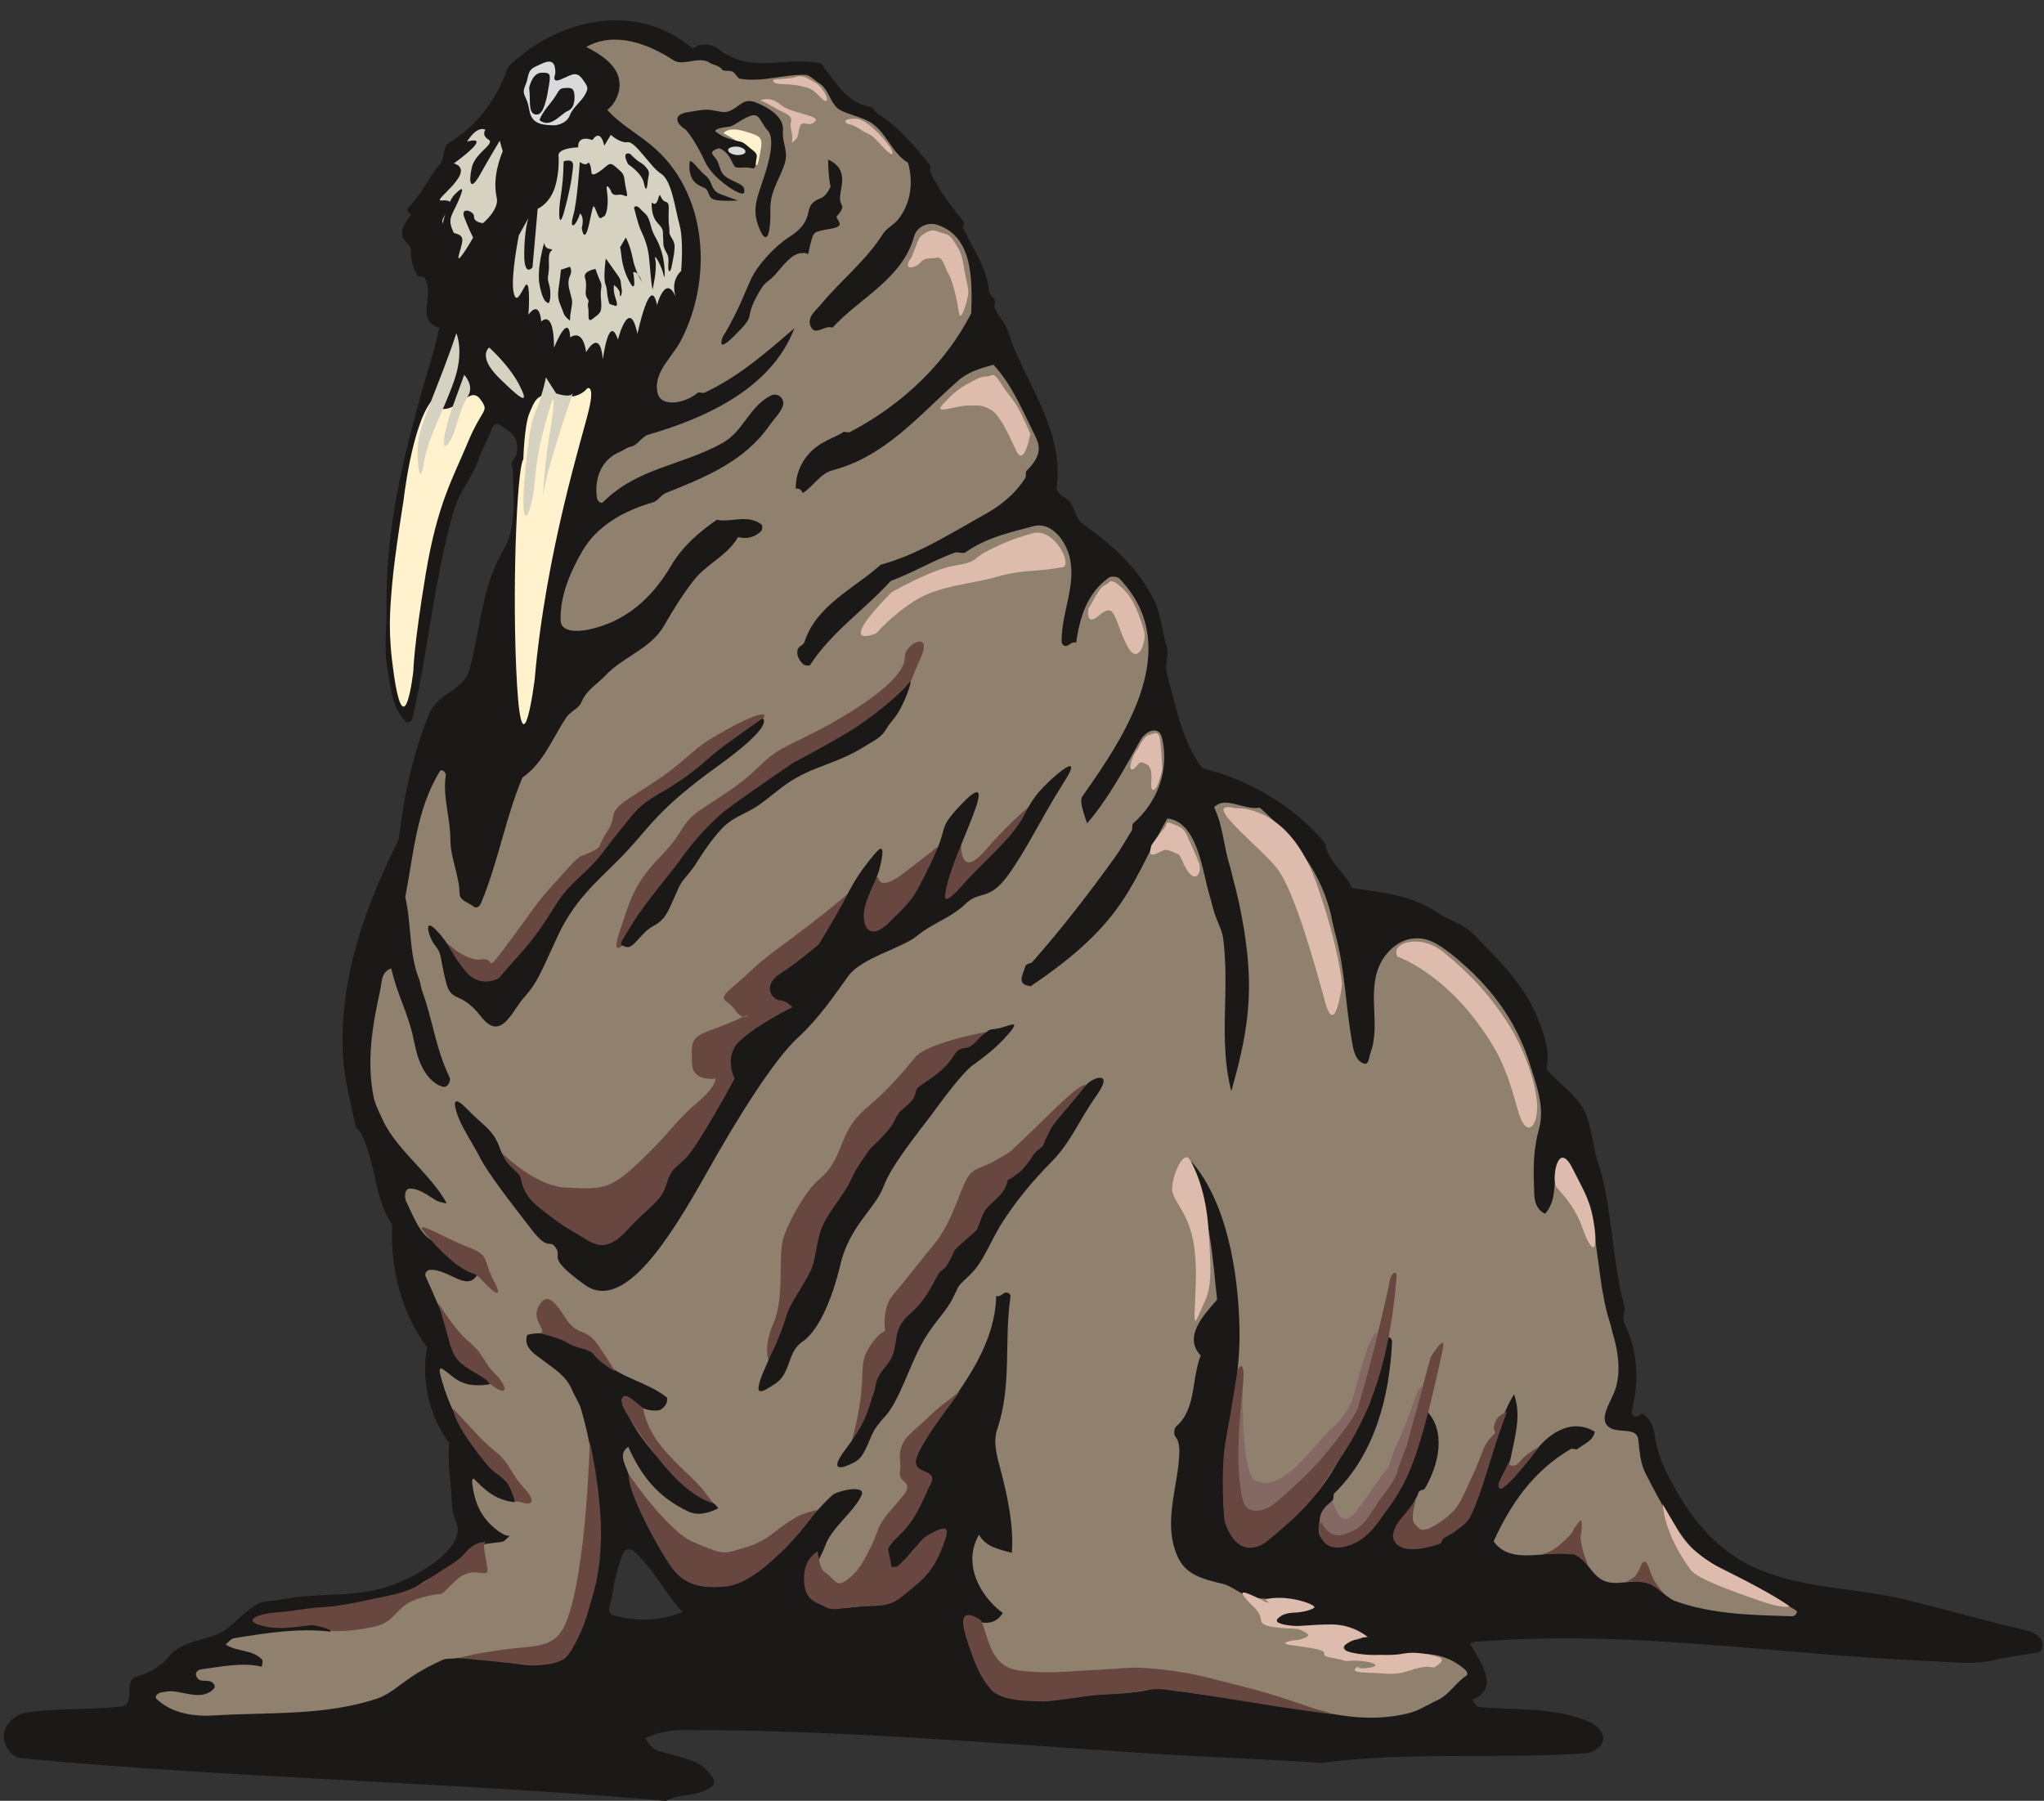 <svg xmlns="http://www.w3.org/2000/svg" version="1.2" width="717.128" height="631.861" viewBox="0 0 18974 16718" preserveAspectRatio="xMidYMid" fill-rule="evenodd" stroke-width="28.222" stroke-linejoin="round" xml:space="preserve"><rect x="0" y="0" width="18974" height="16718" fill="#333333" stroke="none"/><defs class="ClipPathGroup"><clipPath id="a" clipPathUnits="userSpaceOnUse"><path d="M0 0h18974v16718H0z"/></clipPath></defs><g class="SlideGroup"><g class="Slide" clip-path="url(#a)"><g class="Page"><g class="com.sun.star.drawing.ClosedBezierShape"><path class="BoundingBox" fill="none" d="M36 187h18926v16533H36z"/><path fill="#1B1918" d="M8151 1059c190 117 338 297 483 475 12 12-8 45 2 63 81 173 188 310 307 457 11 16-7 46 0 67 87 195 221 360 237 586 2 28 43 49 53 79 10 20-5 48 0 69 25 71 84 127 114 193 18 38 33 96 46 134 175 442 488 851 414 1354-2 18 36 64 81 86 89 46 84 186 165 244 277 193 519 417 663 711 64 133 72 285 115 430 23 78-23 160 2 251 84 300 140 628 328 874 437 107 858 353 1143 701 20 165 180 262 246 411 275 41 557 66 788 225 109 74 246 107 337 201 239 243 478 475 603 792 56 145 115 297 77 462 122 148 304 252 371 430 35 94 53 208 76 312 5 31 17 86 30 119 140 430 125 887 244 1329 15 53-20 122 3 170 129 274 139 539 66 826-5 22 28 50 61 38 15-5 30-28 35-26 69 38 109 115 117 186 20 175 86 315 165 462 193 366 452 663 836 813 426 170 871 157 1321 266 388 94 749 199 1140 290 46 10 102 46 127 79 18 28 28 114-38 124-137 23-264 38-396 69-198 48-404 18-602 10-1387-58-2736-290-4159-183-23 0-120 0-99 33 99 168 269 414 12 508 23 25 41 66 66 69 343 30 685-3 1015 134 86 38 175 120 117 216-28 48-104 76-145 79-834 56-1634-18-2450 89-541-36-1082-54-1620-89-1433-94-2853-216-4303-216-127 0-244 25-358 76 30 38 56 89 99 107 188 76 424 66 536 269 10 18 8 53-5 64-122 109-297 66-435 142-1994-175-3993-208-5985-396-106-11-197-153-147-277 33-76 119-135 188-145 295-48 579-23 884-58 147-18 20-242 140-275 109-30 231-94 309-193 140-172 394-129 559-272 84-71 160-157 262-213 51-28 157-28 218-41 333-66 617-15 945-106 295-84 770-358 683-605-17-45-40-94-40-142-8-203-46-401-28-602-188-241-262-592-206-886-246-338-338-719-325-1143-168-242-147-564-285-839-15-30-50-50-55-78-46-219-102-427-115-648-38-719 206-1383 518-2008 46-404 130-797 287-1176 79-183 315-205 369-398 101-376 112-762 312-1108 133-223 92-485 92-729 0-28-23-81-3-104 52-61 44-122 34-178-13-73-92-109-156-155-30-20-58 3-68 28-33 102-92 183-120 277-61 188-188 312-241 505-183 653-229 1268-379 1916-5 25-40 50-66 25-127-129-132-302-165-472-38-211-5-399-10-602-7-618 114-1204 280-1816 68-262 154-503 210-760-231-81-33-292-139-470-8-13-54 0-61-13-49-86-66-147-64-248 0-39-68-72-79-117-15-74 31-143 82-203-23-18-49-46-26-69 127-125 186-274 300-412 36-45 20-152 74-185 282-170 452-424 551-706C5169 176 5903 1 6431 452c79-66 186-38 237 2 307 242 635 61 955 137 127 160 231 364 459 402 26 2 41 48 69 66Zm0 0ZM5685 14801c-11 69-66 175 12 196 211 58 430 56 638-33-168-176-264-399-452-564-23-20-79-31-99 20-49 125-82 252-99 381Z"/></g><g class="com.sun.star.drawing.ClosedBezierShape"><path class="BoundingBox" fill="none" d="M3438 368h7225v10872H3438z"/><path fill="#8F816D" d="M10098 7674c-10-61-89-226-50-282 414-584 944-1397 342-2022-20-18-73-23-96-8-203 145-269 364-305 605-33-13-51 13-76 25-31 18-58-10-58-38-3-261 132-510 78-764-30-155-165-351-340-305-216 58-434 104-633 244-22 15-71-10-99 2-206 76-389 188-592 262-244 269-547 470-750 782-5 8-45 5-61-7-40-36-68-89-53-140 8-28 56-41 63-69 112-343 460-493 707-716 342-94 629-279 953-460 158-86 292-193 389-345 12-18 0-51 12-66 97-99 148-188 87-310-120-241-216-483-394-676-117 33-234 64-330 150-367 325-672 701-1167 831-107 28-175 147-272 210-15-25-33-48-66-40-2-183 97-343 254-429 61-36 122-56 183-94 15-13 48 7 66-3 488-256 887-637 1126-1103 10-313 16-719-323-823-71-23-181 15-206 106-112 402-505 572-759 851-74-30-166 90-206-20-28-81 51-140 96-193 196-236 419-406 582-663 36-53 102-81 142-135 115-149 137-337 87-520-158-94-201-292-359-381-83-46-185-64-269-107-96-51-101-193-198-251-43-28-89-77-129-77-204-5-399 71-605 36-25-5-41-53-69-66-30-15-81 0-96-18-31-43-81-41-114-63-97-69-249 33-336-23-241-160-556-271-812-125 170 87 348 209 302 414-13 54-48 127-107 170 117 130 254 204 396 318 549 442 582 1262 287 1825-83 157-254 292-218 477 28 150 259 104 373 8 13-13 46 7 66-3 320-150 572-373 833-598-210 555-815 832-1358 989-59 18-99 100-158 110-38 7-71 35-102 48-170 69-241 241-215 429 5 28 38 59 58 38 320-320 724-335 1107-548 193-107 247-333 442-437 74-41 148 30 115 104-23 56-76 107-117 165-236 340-594 483-965 632-46 18-74 74-120 87-269 76-520 218-655 452-112 193-209 417-202 645 5 112 164 104 258 84 343-71 589-290 767-592 104-178 256-310 424-427 145 26 287-55 417 44 10 7 7 48-5 61-59 58-135 76-214 55-101 176-287 244-409 399-109 140-190 272-277 422-121 216-375 284-546 465-78 83-175 132-223 249-21 55-99 81-137 137-131 193-212 424-410 561-160 384-224 785-386 1171-13 25-41 48-69 25-48-38-124-53-127-114-5-180-86-338-86-503 0-206-74-399-43-604 2-26-41-59-54-36-218 353-246 775-322 1171 58 250 33 512 124 750 15 33 20 87 33 122 97 264 125 534 254 800 15 31-15 102-66 87-91-28-152-107-193-191-41-81-58-170-76-254-46-228-158-426-206-653-99 36-86 133-104 209-71 320-126 645-61 980 15 76 53 145 86 219 137 299 503 541 625 840l5920-3564Z"/></g><g class="com.sun.star.drawing.ClosedBezierShape"><path class="BoundingBox" fill="none" d="M1446 6781h15236v9167H1446z"/><path fill="#8F816D" d="M4246 11166c15 33-168-2-195-20-79-48-155-109-242-112-61 0-53 89-38 122 69 137 122 300 249 366 150 76 302 158 432 267-92 244-272-10-460 0-28 2-53 30-41 61 143 307 237 619 521 835 15 13 117 160 64 168-277 41-331-91-435-147-12-8-25 7-17 43 104 427 340 759 678 1063 18 15 61 142-5 132-171-28-262-117-358-216-6-5-18 2-16 40 23 186 82 318 221 430 28 20 76 61 127 61-25 20-48 53-76 56-96 12-160 17-246 40-31 5-94 71-122 102-115 129-257 157-399 259-69 48-142 91-218 112-341 81-663 114-1055 190-28 8-195-28-177-8 180 186 452-12 685 107 18 8-61-28-53 31-295-36-597 12-899 61-28 5-51 38-76 58 114 74 241 41 338 140 10 12 0 43-3 66-190-43-373 0-566 25-31 5-54 31-41 64 25 63 89 30 135 50 25 13 50 44 25 67-102 109-262 30-386 22-23-2-71 5-107 13-28 5-57 38-38 58 150 140 356 166 549 153 515-31 1011 5 1498-155 120-41 211-130 315-198 87-61 186-112 290-160 30-15 74-13 107-15 365-49 751 185 1065-64 124-264 241-533 246-828 3-168 46-323 31-498-28-325-71-626-160-928-18-61-61-119-87-185-52-120-163-188-262-262-84-63-188-124-150-239 173-48 322 33 486 92 96 33 160 106 244 175 173 142 386 173 564 312 10 8 5 46-5 64-18 28-46 56-74 58-107 10-206-38-277-119-20-23-66 8-61 23 122 340 371 581 635 829 76 71 196 81 262 175-92 48-193 71-277 31-297-138-447-351-559-601-99 66-23 173-2 240 94 317 231 625 444 886 41 49 104 97 163 120 571 233 917-457 1290-798 46-40 320-104 269 5-76 160-274 292-338 470-50 145-208 330-124 452 152 219 477 74 721 76 216-157 457-353 508-629 5-23-28-54-58-36-153 76-254 183-341 325-43 69-83 0-116 20 28-63-56-119-16-175 150-216 323-396 389-645 18-74-124-48-137-120-33-168 127-308 226-442 262-356 526-712 538-1151 33 13 49-13 74-25 31-18 64 12 58 35-61 412 16 821-124 1232-41 125 3 262 36 387 63 242 119 506 101 757-119-33-241-53-305-168-152 260-2 562 221 727-78 122-193 102-325 48-7-5-33 18-30 26 68 276 132 635 432 698 208 46 419 41 635 0 241-48 482 0 716-81 533 91 1069 137 1608 241 249 48 495 59 742-5 92-25 170-79 259-119 107-51 163-158 265-226 25-18 0-49-26-69-320-267-691-41-1050-132-28-8-61-48-56-69 18-83 115-40 176-91-244-180-536-25-803-114-5 0-5-44 7-59 87-96 227-48 326-117-201-106-427-23-628-99-53-23-145-89-198-101-185-46-358-79-434-270-135-325 23-655 23-981-3-20-3-81-38-119-16-18-11-77 7-92 191-165 142-444 229-660-165-173 28-376 152-518-43-407-66-806-241-1194-3-8-23-66 2-89 323 366 437 1016 447 1552 13 556-170 1087-147 1647 3 99 53 200 109 289 87 132 249 51 336-12 284-211 515-470 665-786 76-160 191-290 252-465 71-203-33-422 114-589 13-16 90-13 87 38-23 503-156 1036-537 1408-12 13 0 51-15 63-124 122-203 346-25 404 256 87 500-200 575-457 5-28 53-41 63-68 102-238 173-479 247-723 205 198 124 521-6 740-2 5-50 8-58 36-13 48-48 84-63 132-39 107-199 190-140 300 71 132 239 50 368 38 28-3 48-28 43-64 120-20 201-99 254-195 206-353 216-786 427-1127 71 201 5 404-33 597-15 79-86 151-107 243-2 10 18 23 28 35 99-101 206-204 290-321 124-178 348-343 571-206-17 87-101 112-160 160-12 11-45-10-63 0-351 207-556 509-716 857 160 229 497 79 734 117 111 21 167 181 269 239 132 76 312-23 444 36 84 35 158 134 244 165 353 124 716 127 1082 139 26 0 56-40 36-53-287-175-567-345-877-475-223-231-370-503-520-795-51-97-56-204-69-316-12-117-170-61-256-107-137-73 17-261 48-378 46-160 20-335-25-488-11-33-21-89-33-122-158-497-67-1127-448-1521-104 170-15 368-152 518-109-56-99-165-102-259-7-173-5-343 46-528 56-198-23-407-84-600-127-409-373-736-718-1014-125-99-242-183-404-148-92 21-168 82-225 158-198 278-25 611-134 900-11 28-13 114-61 97-84-31-99-140-112-216-59-338-64-674-155-997-8-33-23-91-28-119-84-435-358-765-671-1044-147 28-317-115-424-3 84 170 89 366 145 539 10 33 23 89 30 119 77 277 138 625 148 912 12 379-59 699-163 1065-122-472-12-929-76-1423-10-76-66-170-89-259-25-99-56-196-76-290-48-206-119-536-353-559-335 587-368 953-1268 1556-137-13-73-103-50-184 7-25 50-28 61-36 292-330 551-670 784-995 49-69 92-150 143-229 10-20 0-53 12-66 232-203 336-498 270-792-31-126-155-64-201 17-145 259-302 549-490 767l-5851 3529Z"/></g><g class="com.sun.star.drawing.ClosedBezierShape"><path class="BoundingBox" fill="none" d="M11351 11814h1615v2557h-1615z"/><path fill="#684741" d="M11488 12721c13-35 71-109 51 127-21 239-79 1101 50 1149 130 46 197-10 311-106 115-97 320-311 381-403 61-91 127-147 247-297 120-147 364-1235 372-1296 5-61 73-134 63-21-53 601-175 1137-489 1614-254 395-325 504-716 824 0 0-260 216-392-193 0 0-40-448 10-735 53-287 112-663 112-663Z"/></g><g class="com.sun.star.drawing.ClosedBezierShape"><path class="BoundingBox" fill="none" d="M12242 12467h1158v1902h-1158z"/><path fill="#684741" d="M12243 14198c-4-46 2-109 73-15 72 96 130 55 219 27 91-25 165-162 208-228 41-69 151-209 212-301 61-94 325-1080 325-1080s150-248 112-69c-214 989-315 1213-518 1488-70 91-159 259-342 325-180 64-274-15-289-147Z"/></g><g class="com.sun.star.drawing.ClosedBezierShape"><path class="BoundingBox" fill="none" d="M7990 4945h1903v962H7990z"/><path fill="#DDBBAD" d="M8274 5500s374-216 590-249c214-36 163-59 275-121 112-61 252-127 450-180 200-52 373 298 274 316-251 46-373 20-610 89-236 68-531 79-755 218-224 141-363 306-363 306s-403 175 139-379Z"/></g><g class="com.sun.star.drawing.ClosedBezierShape"><path class="BoundingBox" fill="none" d="M11357 7492h1102v1932h-1102z"/><path fill="#DDBBAD" d="M11466 7503s491-47 753 693c214 606 239 944 239 944s-63 508-157 162c-94-343-283-1024-441-1233-160-208-741-649-394-566Z"/></g><g class="com.sun.star.drawing.ClosedBezierShape"><path class="BoundingBox" fill="none" d="M12960 8741h1311v1728h-1311z"/><path fill="#DDBBAD" d="M12974 8882c-78-129 213-220 427-41 216 178 409 362 616 690 114 188 224 459 249 687 25 223-94 383-175 91-82-291-140-479-319-735-376-550-798-692-798-692Z"/></g><g class="com.sun.star.drawing.ClosedBezierShape"><path class="BoundingBox" fill="none" d="M11496 12370h1287v1656h-1287z"/><path fill="#836864" d="M11536 12884s-18 806 120 862c137 56 249-23 346-104 97-80 295-329 371-392 76-64 148-165 184-267 35-104 106-410 160-519 53-111 81-134 53-5-30 132-145 554-170 623-23 69-204 310-334 460-127 148-386 382-453 430-66 48-231 104-272-33-40-137-75-433-5-1055Z"/></g><g class="com.sun.star.drawing.ClosedBezierShape"><path class="BoundingBox" fill="none" d="M12251 12852h965v1403h-965z"/><path fill="#836864" d="M12364 13938c20-13 58 307 232 84 130-169 213-311 262-359 48-49 48-130 125-290 76-162 147-387 170-438 23-53 61-83 61-83l-157 572-82 213s16 46-135 244c-150 202-160 298-341 354 0 0-122 69-209-63l-38-56s-14-92 112-178Z"/></g><g class="com.sun.star.drawing.ClosedBezierShape"><path class="BoundingBox" fill="none" d="M12931 13106h1059v1278h-1059z"/><path fill="#684741" d="M13146 13917s-61 180-13 231c49 48 54 101 232-15 181-120 196-206 293-410 99-206 106-292 165-358l58-66-15-36s8-89 56-119c45-33 66-38 66-38s-71 187-145 429-160 509-218 582c-61 77-230 168-230 168l-20 43s-366 145-440-38c0 0-27-74 69-190 99-115 142-183 142-183Z"/></g><g class="com.sun.star.drawing.ClosedBezierShape"><path class="BoundingBox" fill="none" d="M13910 13429h383v392h-383z"/><path fill="#684741" d="M14018 13551s-26 56 23 56 51-28 112-85c65-55 138-93 138-93s-161 206-232 285c-75 80-160 161-148 54l107-217Z"/></g><g class="com.sun.star.drawing.ClosedBezierShape"><path class="BoundingBox" fill="none" d="M14269 14115h481v426h-481z"/><path fill="#684741" d="M14270 14433s96 8 211-94c117-100 104-105 137-156 37-50 70-118 65-7-5 109-23 73 5 196 31 122 61 168 61 168s-102-107-143-109c-38-3-158-13-336 2Z"/></g><g class="com.sun.star.drawing.ClosedBezierShape"><path class="BoundingBox" fill="none" d="M15093 14497h354v300h-354z"/><path fill="#684741" d="M15093 14684s68-26 94-62c26-38 44-81 44-81s35-111 78 20c41 133 88 169 111 202l25 33s-100-84-148-97c-49-15-171-20-204-15Z"/></g><g class="com.sun.star.drawing.ClosedBezierShape"><path class="BoundingBox" fill="none" d="M14432 10747h380v833h-380z"/><path fill="#DDBBAD" d="M14442 11012c-35-90 20-422 151-174 128 253 176 319 209 561 31 241-30 234-110 8-76-230-242-375-250-395Z"/></g><g class="com.sun.star.drawing.ClosedBezierShape"><path class="BoundingBox" fill="none" d="M10101 5396h526v677h-526z"/><path fill="#DDBBAD" d="M10104 5649c41-58 97-196 151-216 56-23 41-81 157 22 126 107 179 309 207 400 28 90-46 316-141 166-91-151-119-349-180-354s-105 71-158 84c-55 13-36-102-36-102Z"/></g><g class="com.sun.star.drawing.ClosedBezierShape"><path class="BoundingBox" fill="none" d="M10492 6806h299v528h-299z"/><path fill="#DDBBAD" d="M10566 6948s47-113 100-126c55-12 65-29 90 0 23 28 33 321 33 321s-43 202-87 189c-43-12 26-194-59-237-73-35-61-13-102 28-38 41-63 20-38-56 23-79 63-119 63-119Z"/></g><g class="com.sun.star.drawing.ClosedBezierShape"><path class="BoundingBox" fill="none" d="M10677 7637h463v502h-463z"/><path fill="#DDBBAD" d="M10690 7844s71-102 109-143c41-40 8-85 87-53 77 33 102 43 133 109 28 65 81 176 109 250 31 75-15 176-79 108-66-66-83-177-117-187-36-12-59-33-112-38-43-2-187 128-130-46Z"/></g><g class="com.sun.star.drawing.ClosedBezierShape"><path class="BoundingBox" fill="none" d="M8729 3481h837v750h-837z"/><path fill="#DDBBAD" d="M8783 3722s79-93 191-154c111-60 121-68 183-73 64-3 59-47 122 46 61 94 87 124 143 199 53 76 142 287 142 287s-54 316-130 158c-66-140-155-341-241-384-85-44-95-36-209-36-115-2-363 109-201-43Z"/></g><g class="com.sun.star.drawing.ClosedBezierShape"><path class="BoundingBox" fill="none" d="M8426 2139h564v794h-564z"/><path fill="#DDBBAD" d="M8465 2382s25-69 46-119c22-54 25-69 82-102 56-29 73-27 132-5 61 23 79 8 128 81 46 76 71 97 94 239 23 146 46 192 41 252-6 61-72 287-87 171-18-117-57-290-95-353-38-67-56-167-109-154-56 13-107-7-148 41-38 51-192 99-84-51Z"/></g><g class="com.sun.star.drawing.ClosedBezierShape"><path class="BoundingBox" fill="none" d="M7175 707h503v232h-503z"/><path fill="#DDBBAD" d="M7203 736s96-5 151-13c55-10 73-34 149 8 78 41 108 59 151 128 41 72 28 115-43 39-75-80-110-82-161-95-53-15-122-20-204-23-78-2-88-44-43-44Z"/></g><g class="com.sun.star.drawing.ClosedBezierShape"><path class="BoundingBox" fill="none" d="M7846 1101h440v330h-440z"/><path fill="#DDBBAD" d="M7950 1103s53-4 153 85c96 89 102 107 145 158 43 54 63 130-23 49-84-85-107-126-169-154-58-28-117-77-170-87-50-8-73-57 64-51Z"/></g><g class="com.sun.star.drawing.ClosedBezierShape"><path class="BoundingBox" fill="none" d="M5835 13688h1755v1048H5835z"/><path fill="#684741" d="M5837 13688s360 529 599 628c239 101 264 112 385 79 117-36 216-54 348-155 134-105 218-161 299-189 84-28 120-33 120-33s-201 275-366 420c-162 145-325 282-503 292-179 13-354 5-488-183-135-190-416-720-394-859Z"/></g><g class="com.sun.star.drawing.ClosedBezierShape"><path class="BoundingBox" fill="none" d="M7463 12911h1453v2029H7463z"/><path fill="#684741" d="M7590 14400s15 161 61 191c116 82 111 153 217 72 104-79 147-163 223-316 74-155 38-158 168-315 129-155 167-181 162-234s-84-51-66-147c15-94-53-209 109-354 164-145 194-186 309-275 114-86 142-111 142-111s-241 325-292 408c-51 84-133 212-120 266 12 53 48 58 89 78 44 21 87 44 44 120-41 76-103 256-212 388s-191 168-178 224c13 54 30 153 30 153l54-5s76-71 137-138c58-66 79-117 164-163 83-45 195-106 147 39-48 147-114 310-288 445-170 137-183 180-422 185-242 6-323 51-400 11-76-44-190-54-203-224-12-168 48-241 125-298Z"/></g><g class="com.sun.star.drawing.ClosedBezierShape"><path class="BoundingBox" fill="none" d="M7884 10072h2199v3373H7884z"/><path fill="#684741" d="M10082 10074s-333 575-513 798c-178 224-1122 1594-1251 1848-127 254-290 604-290 604l-144 120s58-145 99-425c43-279-6-355 78-498 84-144 155-165 155-165s-33-216 76-337c107-125 227-283 376-464 148-183 201-373 277-551 80-180 121-132 296-231 178-102 112-61 294-231 183-170 488-497 547-468Z"/></g><g class="com.sun.star.drawing.ClosedBezierShape"><path class="BoundingBox" fill="none" d="M7120 9573h2078v3088H7120z"/><path fill="#684741" d="m9196 9573-1014 1168-1035 1919s-77-122 33-376c110-257 36-618 94-798 61-180 216-443 331-539 116-97 160-198 216-343 58-148 119-231 251-343 136-112 301-292 420-442 119-147 704-246 704-246Z"/></g><g class="com.sun.star.drawing.ClosedBezierShape"><path class="BoundingBox" fill="none" d="M4604 7424h5027v4302H4604z"/><path fill="#684741" d="M4605 10650s337 366 657 376c318 10 386 33 676-241 290-277 333-379 523-539 193-160 181-233 181-233s-216 35-219-142c0-178-30-234 170-306 201-71 348-145 348-145s-40 66-119-46c-79-114-188-71 2-231 191-160 155-162 459-383 302-224 457-351 571-448 114-96 297-170 297-170s5 143 234-33c226-172 305-238 305-238l234-67s-34 387 223 89c257-297 483-469 483-469l-74 241s-881 968-1201 993c-320 23-1192 1083-1192 1083l-1413 1984-665-290-480-785Z"/></g><g class="com.sun.star.drawing.ClosedBezierShape"><path class="BoundingBox" fill="none" d="M7771 10006h2474v3617H7771z"/><path fill="#1B1918" d="M8727 11807c51-43 46-23 99-125 54-101 3-50 130-165 125-112 102-71 138-165s36-112 124-193c87-81 105-107 130-175 23-69-18 0 66-64 86-64 66-49 127-123 58-73 41-76 99-124 59-48 28-15 81-127 54-109 54-102 143-208 89-107 167-198 218-264 51-67 269-147 97 96-181 259-232 424-414 612-186 187-326 362-447 545-122 185-183 383-311 505-125 122-94 79-160 216-66 135-171 216-285 417-114 203-216 542-343 681-127 138-122 176-165 267-43 94-63 127-119 160-56 31-286 142-76-132 208-274 210-406 243-483 36-76 5-132 102-250 99-114 97-177 109-238 15-61-2-158 150-287 152-130 234-351 264-376Z"/></g><g class="com.sun.star.drawing.ClosedBezierShape"><path class="BoundingBox" fill="none" d="M7041 9511h2375v3407H7041z"/><path fill="#1B1918" d="M8082 10660s153-137 206-228c54-94 33-87 120-158 86-73 81-99 94-142s20-36 142-122 163-145 193-185c31-44 43-87 125-97 78-10 111-86 170-127 56-38 30-41 119-51s239-103 119 38c-116 140-248 234-345 305-94 71-274 313-383 463-112 149-369 464-441 660-71 199-315 364-399 720-84 355-213 627-355 721-140 94-104 292-247 386-139 94-212 132-114-107 102-238 99-205 168-383 68-180 30-150 165-368 132-219 124-219 155-366 30-147 28-219 170-420 140-201 119-175 175-287 53-109 163-252 163-252Z"/></g><g class="com.sun.star.drawing.ClosedBezierShape"><path class="BoundingBox" fill="none" d="M4223 7113h5722v4873H4223z"/><path fill="#1B1918" d="M7600 8768s165-267 252-437c86-170 147-254 226-353 78-99 137-165 104 10-33 173-69 188-137 376-71 191 0 409 213 196 211-211 211-193 384-549 172-358 61-297 236-495 178-196 251-226 180-18-71 206-201 477-254 668-51 190-58 259 120 63 175-198 330-325 467-490s124-221 226-353c99-132 483-469 256-119-223 353-335 609-515 858-183 249-259 135-396 267-135 130-318 185-450 297-135 112-513 203-635 369-122 167-264 386-475 580-211 195-542 713-854 1272-315 556-750 1280-1118 1019-366-264-208-249-269-343-64-94-59 48-234-181-175-228-399-513-472-660-77-147-171-282-214-409-39-127-19-160 110-25 129 134 231 180 287 343 58 165 127 188 175 246s2 160 200 318c201 160 252 182 387 264 134 84 233 144 429-69 195-213 307-256 355-411 49-155 66-138 181-249 117-115 454-739 454-739s-106-206 49-351c155-148 488-313 488-313s-48-59-119-64c-69-5-166-137 5-246 168-109 358-272 358-272Z"/></g><g class="com.sun.star.drawing.ClosedBezierShape"><path class="BoundingBox" fill="none" d="M5773 12959h850v997h-850z"/><path fill="#684741" d="M5969 13071s21 171 166 351c142 181 311 303 397 418l89 114s-203-28-491-390c-288-361-354-519-354-519s-30-151 94-53c125 99 99 79 99 79Z"/></g><g class="com.sun.star.drawing.ClosedBezierShape"><path class="BoundingBox" fill="none" d="M4981 12060h729v673h-729z"/><path fill="#684741" d="M5011 12377c81-10-78-115-15-242 66-126 132-93 249 94 118 187 189 87 306 258 119 170 157 244 157 244s-145-84-191-150c-48-66-165-59-239-109-76-51-267-95-267-95Z"/></g><g class="com.sun.star.drawing.ClosedBezierShape"><path class="BoundingBox" fill="none" d="M3915 11394h710v610h-710z"/><path fill="#684741" d="M3957 11462s154 189 304 293c149 103 121 28 227 144 106 114 190 167 91-18-99-187-25-225-240-306-216-82-541-287-382-113Z"/></g><g class="com.sun.star.drawing.ClosedBezierShape"><path class="BoundingBox" fill="none" d="M4072 12101h614v812h-614z"/><path fill="#684741" d="M4072 12101s144 243 287 360c140 121 117 171 232 288 114 115 132 214 5 132-125-81 2-25-173-129-158-92-202-132-245-270-40-138-106-381-106-381Z"/></g><g class="com.sun.star.drawing.ClosedBezierShape"><path class="BoundingBox" fill="none" d="M4206 13076h730v884h-730z"/><path fill="#684741" d="M4206 13076s106 116 243 262c138 145 184 140 271 272 83 130 68 119 149 209 82 87 99 168-20 130-122-36-30 51-107-115-73-168-106-88-249-270-145-183-272-362-287-488Z"/></g><g class="com.sun.star.drawing.ClosedBezierShape"><path class="BoundingBox" fill="none" d="M4262 13383h1319v2080H4262z"/><path fill="#684741" d="M5475 13383s-30 1199-218 1673c-103 256-276 216-588 259-316 43-407 79-407 79s475 40 587 61c115 17 338 2 408-72 68-73 165-279 203-424 40-148 119-336 119-735-2-400-104-841-104-841Z"/></g><g class="com.sun.star.drawing.ClosedBezierShape"><path class="BoundingBox" fill="none" d="M10880 10744h357v1518h-357z"/><path fill="#DDBBAD" d="M11047 10769s141 224 169 618c28 391 33 560-33 697-66 135-107 300-91 36 12-265 22-458-31-667-54-208-161-297-179-397-16-99 97-398 165-287Z"/></g><g class="com.sun.star.drawing.ClosedBezierShape"><path class="BoundingBox" fill="none" d="M11534 14784h1852v756h-1852z"/><path fill="#DDBBAD" d="M11744 14849s96 73-51-5c-145-73-248-111-48 81 112 108-8 153 183 181 194 26 191 0 255 31 68 33 91 50 2 78-45 16-84 11-118 21-91 30-2 33 121 51 358 50 91 72 284 105 191 35 49 30 183 25 132-5 305 43 153 66-153 23-77-38-122 3-49 40 73 43 172 45 112 5 197 23 321-20 229-79 201 0 262-48 25-21 84-59-2-84-87-25-209-47-308-28-99 20-196 10-278 13-78 2-360-24-264-95 94-71 208-71 208-71s-132-117-335-117-284 20-363 12c-80-7-176-25-138-66 40-40 86-53 158-56 71-3 153-23 181-46 28-26-255-130-456-76Z"/></g><g class="com.sun.star.drawing.ClosedBezierShape"><path class="BoundingBox" fill="none" d="M2345 14310h2211v835H2345z"/><path fill="#684741" d="M3089 15142s140 11 376-38c234-50 186-199 447-272 266-74 123 28 309-150 183-182 325 10 302-135-23-143-58-244 13-237 68 5-61-14-145 41-86 53-53 83-231 191-192 117-275 216-555 272-201 40-416 96-602 106-189 11-280 40-448 50-142 10-316 71-127 122 191 53 401-8 481-3 79 8 180 53 180 53Z"/></g><g class="com.sun.star.drawing.ClosedBezierShape"><path class="BoundingBox" fill="none" d="M8941 14992h3424v923H8941z"/><path fill="#684741" d="M9108 15044c74 175 86 432 358 465s460 5 727-7c266-13 294-36 592-3 300 36 359 59 740 155 383 95 612 194 726 222 112 28 112 38 112 38s-429-56-648-94c-218-35-691-112-787-119-97-10-165-34-291-8-127 23-226 33-376 38-150 3-457 66-581 64-125-3-389 2-486-115-96-115-149-232-231-499-95-317 145-137 145-137Z"/></g><g class="com.sun.star.drawing.ClosedBezierShape"><path class="BoundingBox" fill="none" d="M5722 5956h2855v2847H5722z"/><path fill="#684741" d="M8400 6093c-5-109 272-258 140 30-132 290-56 244-343 468-284 221-782 462-899 576-117 112-446 227-722 558-277 330-417 513-600 797-185 285-316 396-223 122 94-274 124-432 378-693 254-262 168-303 412-460 243-156 358-235 492-364 136-130 156-148 433-282 277-135 947-503 932-752Z"/></g><g class="com.sun.star.drawing.ClosedBezierShape"><path class="BoundingBox" fill="none" d="M4149 6632h2950v2737H4149z"/><path fill="#684741" d="M4150 8755s177 175 322 152 3 175 262-173c262-351 204-303 440-565 236-264 178-198 305-256 129-61 58-48 160-198 102-153-20-163 223-318 244-158 300-189 470-331 174-145 156-147 398-284 243-140 518-238 269-31-249 208-773 536-875 669-99 132-472 561-589 673-117 114-531 611-662 865-127 254-182 498-350 378-165-122-373-581-373-581Z"/></g><g class="com.sun.star.drawing.ClosedBezierShape"><path class="BoundingBox" fill="none" d="M5765 6329h2688v2466H5765z"/><path fill="#1B1918" d="M7359 7084s407-214 595-338c190-125 419-318 480-402 58-82-38 209-135 326-99 114-66 134-195 213-133 76-153 109-463 226-312 114-391 213-562 340-170 128-277 118-414 283-140 165-183 267-262 366-81 99-78 81-144 236-69 153-89 206-201 267s-178 213-247 190c-67-25-70-7 54-208 122-201 378-498 460-615 81-116 259-332 429-460 170-127 605-424 605-424Z"/></g><g class="com.sun.star.drawing.ClosedBezierShape"><path class="BoundingBox" fill="none" d="M3974 6670h3120v2861H3974z"/><path fill="#1B1918" d="M4635 9078c119-149 233-246 396-480 160-233 147-269 358-464 212-194 217-248 357-413 137-165 160-234 404-371 241-139 358-251 472-348 114-96 455-332 455-332s137 45-412 441c-549 394-632 564-848 793-214 232-461 405-636 778-173 376-198 445-315 577-117 129-214 421-404 175-191-246-274-112-325-328-54-218-33-251-97-327-63-77-116-277 13-140 130 135 124 203 267 376 144 173 315 63 315 63Z"/></g><g class="com.sun.star.drawing.ClosedBezierShape"><path class="BoundingBox" fill="none" d="M3618 3668h882v2894h-882z"/><path fill="#FFF2CD" d="M4002 3728s62 112 192 51c129-59 193-177 271-64 79 112 11 71-124 396-135 327-280 560-390 1223-111 667-114 895-114 895s-79 719-180 38c-58-398-38-587-16-852 23-264 105-769 105-769s76-687 256-918Z"/></g><g class="com.sun.star.drawing.ClosedBezierShape"><path class="BoundingBox" fill="none" d="M4779 3602h711v3123h-711z"/><path fill="#FFF2CD" d="M4858 4264s8-302 54-422c49-119 69-170 176-180 107-8 104 28 211 20 107-10 151-76 151-76s73-45 17 196c-56 243-399 1310-504 2508 0 0-112 891-163 55-50-835-3-2020 58-2101Z"/></g><g class="com.sun.star.drawing.ClosedBezierShape"><path class="BoundingBox" fill="none" d="M6716 1202h354v333h-354z"/><path fill="#FFF2CD" d="M6716 1237s40-65 196-18c159 48 174 51 143 209-30 155-28 122-90 11-61-113-249-202-249-202Z"/></g><g class="com.sun.star.drawing.ClosedBezierShape"><path class="BoundingBox" fill="none" d="M4761 1252h1571v2085H4761z"/><path fill="#D5D2C2" d="M4816 2185s-73 368-51 513c23 143 68 23 109-43 43-69 41 144 31 267 0 0 101-151 119 64 0 0 117-130 119 241 0 0 138-343 150-94 0 0 115-96 148 137 0 0 128-236 155 66 0 0 56-437 140-183 0 0 107-415 181-53 0 0 121-575 182-267 0 0 82-313 183-56 0 0-76-148 41-262 0 0 25-282-15-427-41-145-71-415-173-476-99-63-239-305-310-292-71 10-155-68-155-68l-61 101s-30-169-110-53c0 0-137-55-132 68 0 0-175 3-183 71 0 0 15 145-33 300-51 156-160 199-160 199l-48 544s-79 99-77-130c3-231 39-327 39-327l-89 160Z"/></g><g class="com.sun.star.drawing.ClosedBezierShape"><path class="BoundingBox" fill="none" d="M4081 1196h588v1203h-588z"/><path fill="#D5D2C2" d="M4213 1517s378-269 123-203c0 0 86-149 170-110 0 0-40 51 29 92 66 41-128 122-156 262-30 139-12 221 74 68 85-152 186-320 186-320l28 99s-104 224-56 430c26 110-128 237-128 237s-86-8-83-61c5-51-133-99-89 10 43 112 81 185 81 185s-179 313-127 140c35-122 48-155-39-180-87-26-66-33-114-92-48-56 199-228-18-213-88 7 344-273 119-344Z"/></g><g class="com.sun.star.drawing.ClosedBezierShape"><path class="BoundingBox" fill="none" d="M4510 3226h355v470h-355z"/><path fill="#D5D2C2" d="M4541 3226s-110 78 84 275c197 194 296 273 204 90-89-187-288-365-288-365Z"/></g><g class="com.sun.star.drawing.ClosedBezierShape"><path class="BoundingBox" fill="none" d="M3877 3094h389v1306h-389z"/><path fill="#D5D2C2" d="M4236 3094c-146 448-340 839-355 1015-15 175 15 434 53 190 41-244 186-488 281-763 97-277 21-442 21-442Z"/></g><g class="com.sun.star.drawing.ClosedBezierShape"><path class="BoundingBox" fill="none" d="M4119 3480h247v660h-247z"/><path fill="#D5D2C2" d="M4309 3480c-95 259-123 338-143 404-114 399 15 239 53 120 36-120 64-225 125-326 61-99-35-198-35-198Z"/></g><g class="com.sun.star.drawing.ClosedBezierShape"><path class="BoundingBox" fill="none" d="M4859 3503h462v1285h-462z"/><path fill="#D5D2C2" d="M5319 3647s-260 740-278 969c0 0 5-282 80-702 0 0 56-396-28-91-80 276-108 407-131 671-22 264-141 528-91-68 53-601 94-560 142-715s54-208 54-208l95 149s137 49 157-5Z"/></g><g class="com.sun.star.drawing.ClosedBezierShape"><path class="BoundingBox" fill="none" d="M5191 1490h131v553h-131z"/><path fill="#1B1918" d="M5232 1498c-2 133-10 221-33 369-19 151-5 275 48 59 57-217 65-307 73-385 5-78-88-43-88-43Z"/></g><g class="com.sun.star.drawing.ClosedBezierShape"><path class="BoundingBox" fill="none" d="M5309 1504h514v677h-514z"/><path fill="#1B1918" d="M5382 1504s-23 369-61 498c-37 130 18 117 64-20 0 0 43 31 15 135 0 0 23 160 67-31 43-190 35-208 71-117 36 92 41 46 66 41 28-8 48-119 31-230-18-106 35-12 35-12s5 53 70 40c61-12 99 62 73-48-25-107-5-132-63-180-60-51-75-78-121-38-48 40-134 111-139 58-3-53-18-106-36-84-21 26-72-12-72-12Z"/></g><g class="com.sun.star.drawing.ClosedBezierShape"><path class="BoundingBox" fill="none" d="M5804 1424h221v330h-221z"/><path fill="#1B1918" d="M5831 1525s128 82 146 174c18 88 30 55 35-8 5-61 26-86-5-126-33-38-33-38-66-58-36-20-92-79-92-79s-86-32-18 97Z"/></g><g class="com.sun.star.drawing.ClosedBezierShape"><path class="BoundingBox" fill="none" d="M5002 2253h126v562h-126z"/><path fill="#1B1918" d="M5052 2253s-73 241-43 394c30 155 67 158 67 158s30 45 33-69c0-114-36-109-18-195 15-90-13-179 26-212 38-33-55 12-65-76Z"/></g><g class="com.sun.star.drawing.ClosedBezierShape"><path class="BoundingBox" fill="none" d="M5181 2477h131v499h-131z"/><path fill="#1B1918" d="M5207 2504c-13 161-45 220-11 311 40 93 29 100 70 141 42 38 16 18 34-69 15-87 15-87-5-161-21-73-26-116-3-168 23-51-2-81-2-81l-83 27Z"/></g><g class="com.sun.star.drawing.ClosedBezierShape"><path class="BoundingBox" fill="none" d="M5427 2497h158v477h-158z"/><path fill="#1B1918" d="M5430 2578c28 86-12 140 20 189 31 46-2 25 10 89 11 63-15 150 44 102 59-49 84-46 77-153-10-108 0-108 2-143 3-36-12-46-35-109-21-63-21-56-21-56s-116 18-97 81Z"/></g><g class="com.sun.star.drawing.ClosedBezierShape"><path class="BoundingBox" fill="none" d="M5611 2400h163v441h-163z"/><path fill="#1B1918" d="M5620 2639c20 51 10 71 23 128 14 54 5 54 42 64 33 12 59 23 30-59-28-82-15-125-15-125s59 41 54 85c-2 43 28 2 15-62-12-64 5-61-44-127-46-67-102-143-102-143s-25 183-3 239Z"/></g><g class="com.sun.star.drawing.ClosedBezierShape"><path class="BoundingBox" fill="none" d="M5756 2205h205v456h-205z"/><path fill="#1B1918" d="M5756 2296c15 47 5 153 73 292 67 139 67 50 49-60 0 0 39-23 82 90 0 0-64-95-87-222-26-128-64-191-64-191l-53 91Z"/></g><g class="com.sun.star.drawing.ClosedBezierShape"><path class="BoundingBox" fill="none" d="M5885 1915h287v772h-287z"/><path fill="#1B1918" d="M5948 2136c85 176 74 254 90 398 13 144 20 152 20 152s43-180 26-273c-21-89 63 69 76 141 10 71 23-77-18-214-41-138-76-140-102-250-26-107-54-102-95-150-40-47-60-13-60-13s40 163 63 209Z"/></g><g class="com.sun.star.drawing.ClosedBezierShape"><path class="BoundingBox" fill="none" d="M6049 1811h215v710h-215z"/><path fill="#1B1918" d="M6050 1879s-11 122 54 191c67 68 46 84 51 130 6 43-5 69 16 115 23 48 40 58 33 137-5 78 18 99 35 2 18-96 18-86 23-157s-53-102-48-146c3-46-8-38-8-135 0-96 13-132-30-144-44-13-47-91-59-49-13 43-26 94-67 56Z"/></g><g class="com.sun.star.drawing.ClosedBezierShape"><path class="BoundingBox" fill="none" d="M4099 1755h192v438h-192z"/><path fill="#1B1918" d="M4100 2118s48-245 125-317c76-73 84-63 30 64-55 130-105 160-50 280 50 120-105-27-105-27Z"/></g><g class="com.sun.star.drawing.ClosedBezierShape"><path class="BoundingBox" fill="none" d="M6287 937h1010v1267H6287z"/><path fill="#1B1918" d="M6357 1198c-83-53-113-135 30-157 145-23 164-31 250-13 87 15 105 25 178-20 76-49 107-96 208-54 106 43 258 130 245 259-10 132 64 193 5 338-55 146-127 237-122 408 3 167-22 342-96 177-75-167-39-269 20-442 61-173 125-407 51-483-71-76-71-175-174-130-101 43-142 94-195 97-54 5-153 23-102 53 51 33 59 41 145 66 86 26 79 8 137 56 56 51 99 64 86 114-12 54 0 108-50 94-54-15-125 5-150-12-26-21-43-130-145-173 0 0-99 18-58 66 40 48 40 48 61 112 20 64 45 85 104 115 61 33 119 46 124 91 5 44-13 51-89 11-76-44-218-145-277-273-59-130-153-280-186-300Z"/></g><g class="com.sun.star.drawing.ClosedBezierShape"><path class="BoundingBox" fill="none" d="M6399 1496h452v370h-452z"/><path fill="#1B1918" d="M6401 1511c5-58 82 68 149 120 68 51 43 137 137 171 95 36 163 59 163 59s-178 12-229-11c-51-22-38-84-79-105-44-20-157-48-141-234Z"/></g><g class="com.sun.star.drawing.ClosedBezierShape"><path class="BoundingBox" fill="none" d="M6696 1481h1125v1720H6696z"/><path fill="#1B1918" d="M7687 1481s2 170 23 251c0 0-33 84-89 107s-102 45-117 132c-18 86-59 155-181 231-122 79-288 250-354 395-66 144-88 213-155 342-63 127-104 186-104 186s-75 178 117-18c196-195 84-135 188-338 107-203 92-106 219-264 130-157 173-152 227-157 53-3 30 56 58-67 31-120 31-120 102-140 73-20 205-18 167-84s-25-28 16-96c43-66-21-46-3-160 18-112 56-242-114-320Z"/></g><g class="com.sun.star.drawing.ClosedBezierShape"><path class="BoundingBox" fill="none" d="M4861 572h593v593h-593z"/><path fill="#D9DADB" d="M5155 686s-43 95 56 49c102-44 140-77 196 0 56 76 56 84 23 145-30 58-117 122-141 191-25 69-114 97-160 92-43-3-123 0-173-48-49-51-36-103-64-177-28-73-45-73-13-152 33-77 11-131 94-169 85-38 187-105 182 69Z"/></g><g class="com.sun.star.drawing.ClosedBezierShape"><path class="BoundingBox" fill="none" d="M6759 1360h163v81h-163z"/><path fill="#D9DADB" d="M6835 1439c47 3 85-10 85-31 2-21-33-42-77-47-46-2-82 10-84 31s33 42 76 47Z"/></g><g class="com.sun.star.drawing.ClosedBezierShape"><path class="BoundingBox" fill="none" d="M5009 815h326v328h-326z"/><path fill="#1B1918" d="M5009 1116s5-43 94-151c89-107 74-145 138-148 62-4 87-1 92 69 3 72-13 125-66 146-57 22-158 166-258 84Z"/></g><g class="com.sun.star.drawing.ClosedBezierShape"><path class="BoundingBox" fill="none" d="M4911 674h195v392h-195z"/><path fill="#1B1918" d="M5047 997s24-52 39-149c28-158 33-175-57-173-90 0-117 140-117 140 15 117-10 222 49 245 61 23 86-63 86-63Z"/></g><g class="com.sun.star.drawing.ClosedBezierShape"><path class="BoundingBox" fill="none" d="M15436 13967h1175v952h-1175z"/><path fill="#DDBBAD" d="M15588 14227s91 195 473 378c384 184 549 306 549 306s-38 33-279-51c-239-84-578-202-639-288-254-348-256-605-256-605l152 260Z"/></g><g class="com.sun.star.drawing.ClosedBezierShape"><path class="BoundingBox" fill="none" d="M7056 919h519v408h-519z"/><path fill="#DDBBAD" d="M7056 932s93-45 187 38c95 85 377 100 324 156-58 63-117-18-140 46-25 67-7 77-33 112-20 31-48 41-48 41s20-15 0-110c-18-97 3-64-2-107-6-46-60-53-162-113-99-58-126-63-126-63Z"/></g></g></g></g></svg>
